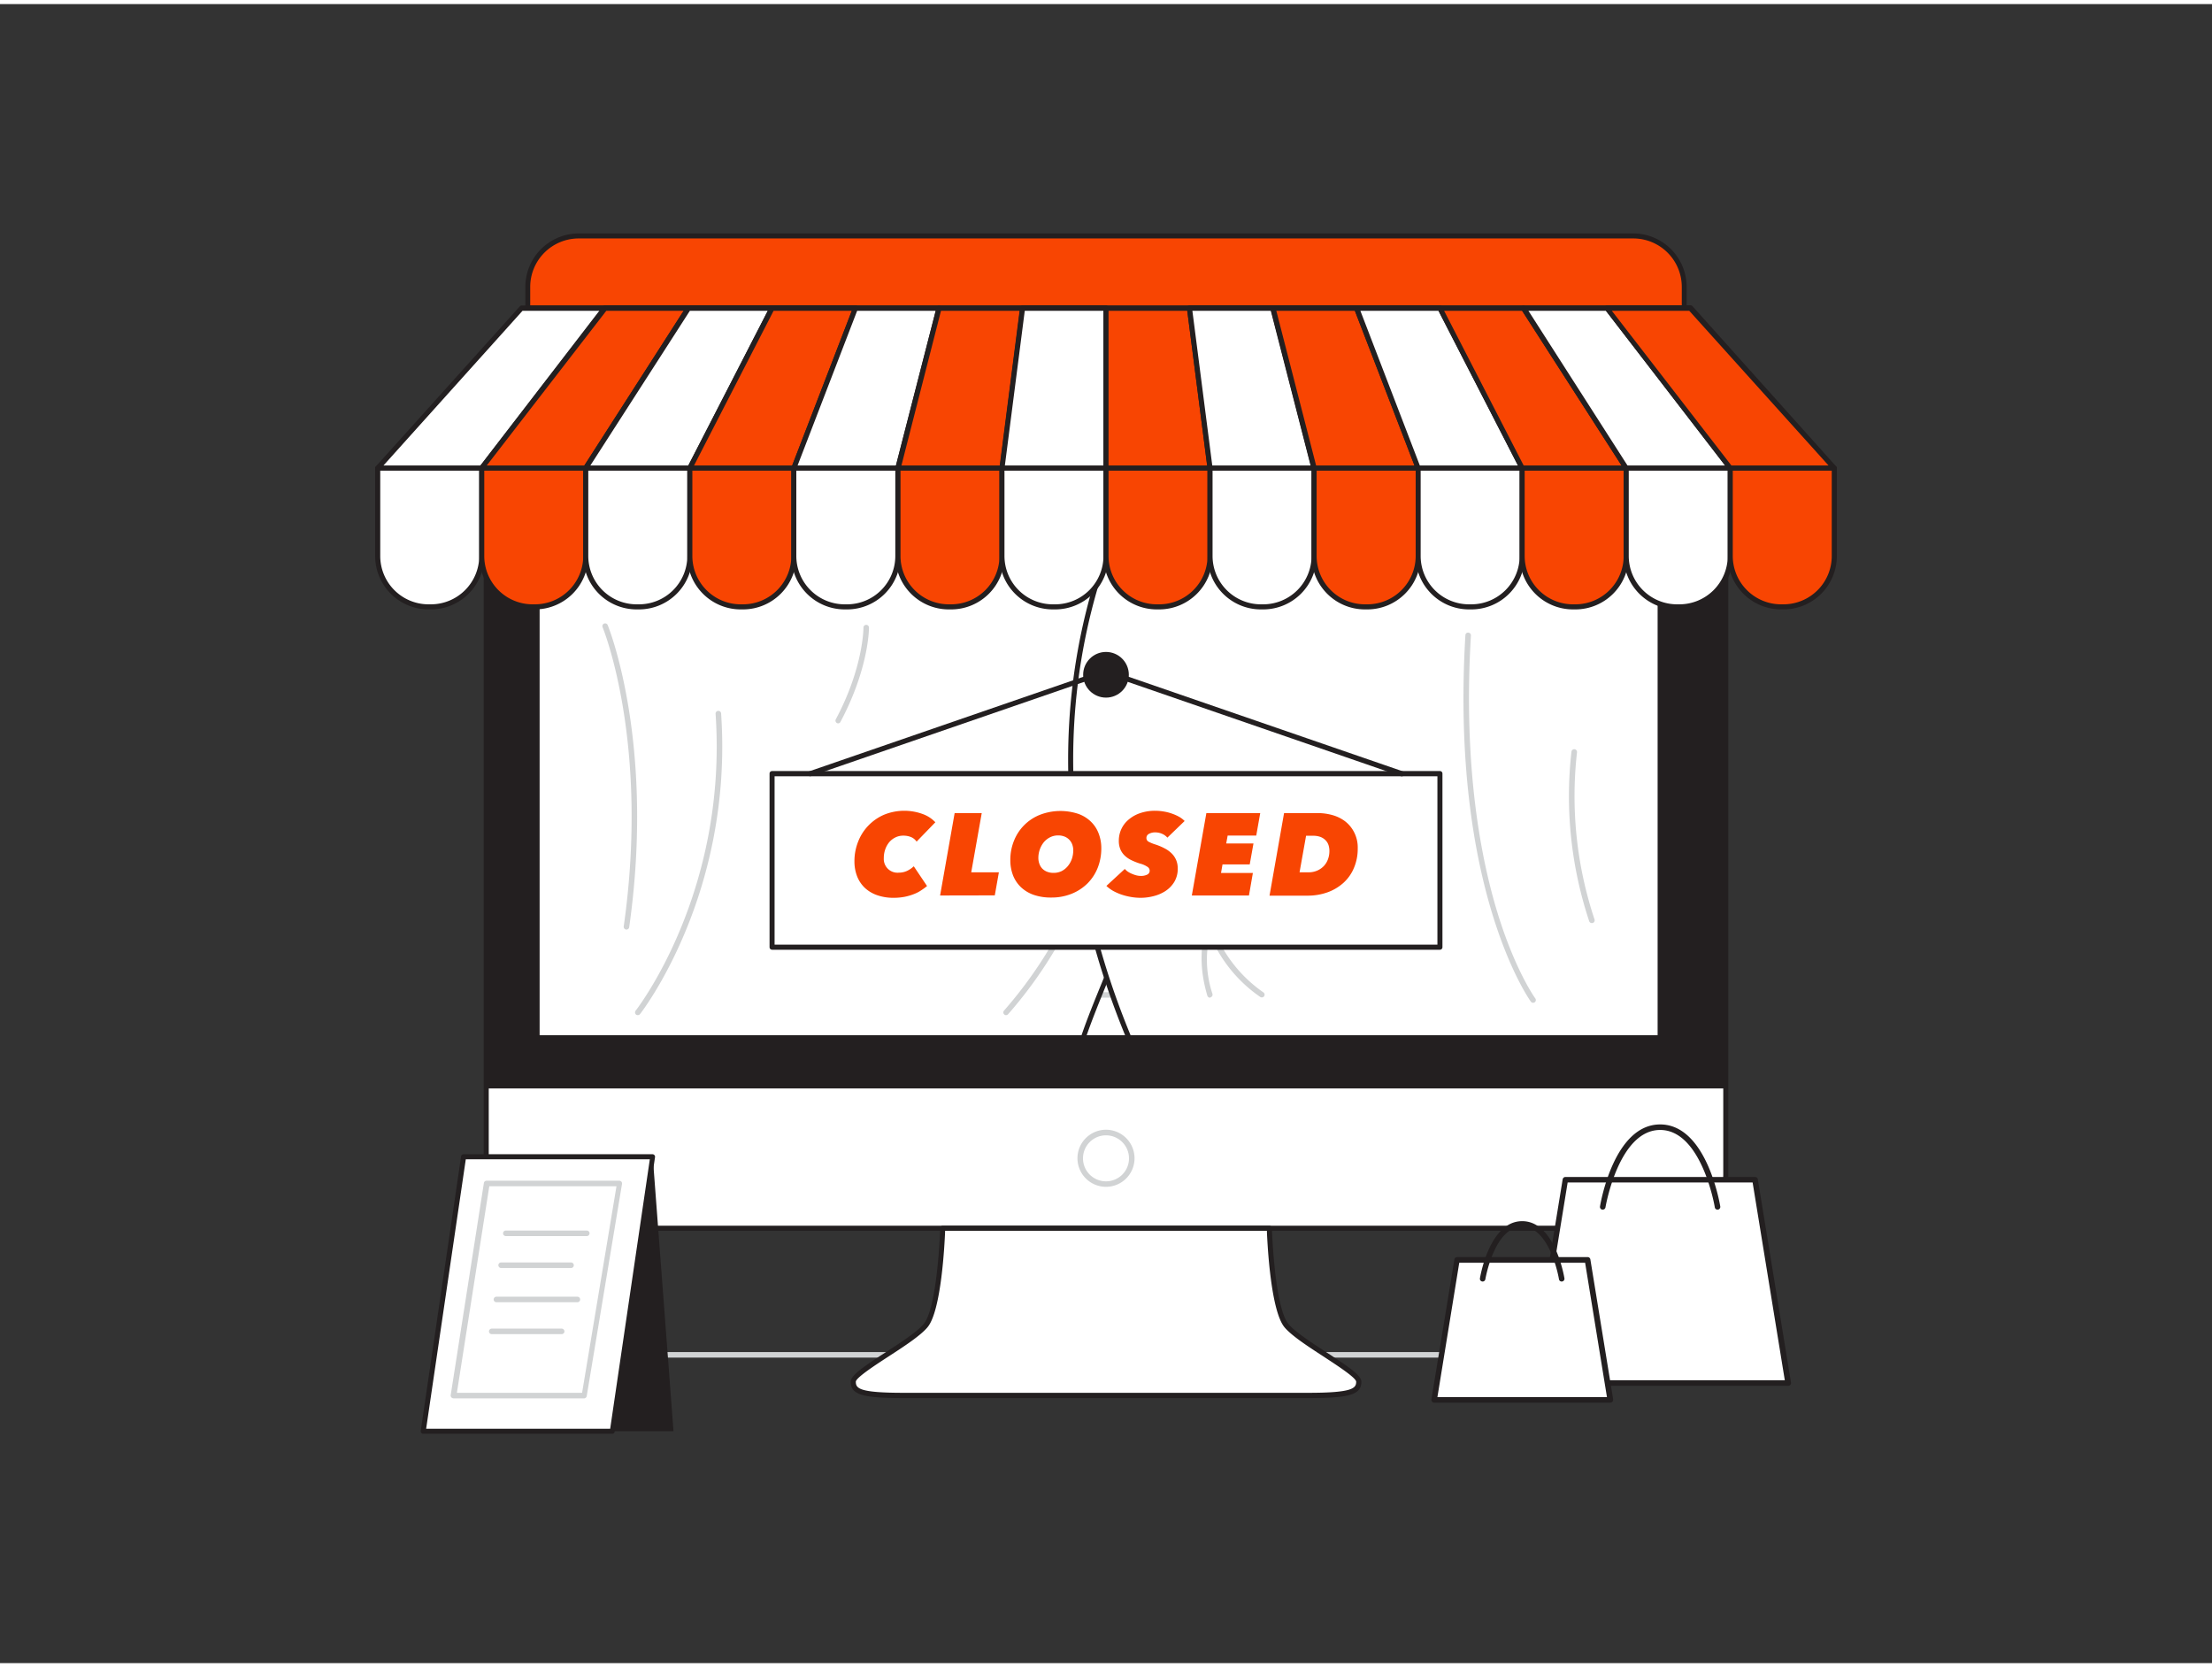 <svg id="_330_closed_store_online_flatline" data-name="#330_closed_store_online_flatline" xmlns="http://www.w3.org/2000/svg" viewBox="0 0 400 300" width="406" height="306" class="illustration styles_illustrationTablet__1DWOa"><rect x="0" y="0" width="400" height="300" fill="#333333" stroke="none"/><path d="M315.23,244.75H84.77a.51.51,0,0,1-.5-.5.5.5,0,0,1,.5-.5H315.23a.5.5,0,0,1,.5.5A.51.51,0,0,1,315.23,244.75Z" fill="#d1d3d4"></path><path d="M312.08,72.78V211.64a9.73,9.73,0,0,1-9.73,9.72H97.65a9.73,9.73,0,0,1-9.73-9.72V72.78a9.72,9.72,0,0,1,9.73-9.72h204.7A9.72,9.72,0,0,1,312.08,72.78Z" fill="#fff"></path><path d="M302.36,221.82H97.64a10.19,10.19,0,0,1-10.17-10.18V72.78A10.18,10.18,0,0,1,97.64,62.6H302.36a10.18,10.18,0,0,1,10.17,10.18V211.64A10.19,10.19,0,0,1,302.36,221.82ZM97.64,63.51a9.28,9.28,0,0,0-9.26,9.27V211.64a9.27,9.27,0,0,0,9.26,9.26H302.36a9.27,9.27,0,0,0,9.26-9.26V72.78a9.28,9.28,0,0,0-9.26-9.27Z" fill="#231f20"></path><path d="M312.08,72.78v123.3H87.92V72.78a9.72,9.72,0,0,1,9.73-9.72h204.7A9.72,9.72,0,0,1,312.08,72.78Z" fill="#231f20"></path><rect x="97.13" y="74.59" width="203.08" height="112.32" fill="#fff"></rect><path d="M300.21,187.37H97.13a.46.46,0,0,1-.46-.46V74.59a.46.46,0,0,1,.46-.46H300.21a.46.46,0,0,1,.45.46V186.91A.46.46,0,0,1,300.21,187.37Zm-202.63-.92H299.75V75H97.58Z" fill="#231f20"></path><path d="M200,213.87a5.16,5.16,0,1,1,5.16-5.15A5.16,5.16,0,0,1,200,213.87Zm0-9.31a4.16,4.16,0,1,0,4.16,4.16A4.17,4.17,0,0,0,200,204.56Z" fill="#d1d3d4"></path><path d="M232.63,239c-2.65-3.16-3.1-17.62-3.1-17.62H170.47s-.45,14.46-3.1,17.62-13.07,8.31-13.07,10.14,1.55,2.5,9.08,2.5h73.24c7.53,0,9.08-.67,9.08-2.5S235.29,242.14,232.63,239Z" fill="#fff"></path><path d="M236.62,252.07H163.38c-7.49,0-9.54-.63-9.54-2.95,0-1.16,2.27-2.69,6.29-5.31,2.79-1.81,5.68-3.69,6.89-5.12,2.52-3,3-17.2,3-17.34a.46.46,0,0,1,.46-.45h59.06a.46.46,0,0,1,.46.45c0,.14.47,14.33,3,17.34h0c1.21,1.43,4.1,3.31,6.89,5.12,4,2.62,6.29,4.15,6.29,5.31C246.16,251.44,244.11,252.07,236.62,252.07Zm-65.71-30.25c-.1,2.51-.7,14.49-3.19,17.45-1.29,1.54-4.24,3.46-7.09,5.31-2.34,1.52-5.87,3.82-5.87,4.54,0,1.2.61,2,8.62,2h73.24c8,0,8.62-.84,8.62-2,0-.72-3.53-3-5.87-4.54-2.85-1.85-5.8-3.77-7.09-5.31h0c-2.49-3-3.09-14.94-3.19-17.45Z" fill="#231f20"></path><path d="M104.64,41.93H295.36a9.21,9.21,0,0,1,9.21,9.21V55a0,0,0,0,1,0,0H95.42a0,0,0,0,1,0,0V51.14A9.21,9.21,0,0,1,104.64,41.93Z" fill="#f84502"></path><path d="M304.58,55.42H95.42A.46.46,0,0,1,95,55V51.14a9.68,9.68,0,0,1,9.67-9.67H295.36A9.68,9.68,0,0,1,305,51.14V55A.46.46,0,0,1,304.58,55.42ZM95.88,54.5H304.12V51.14a8.77,8.77,0,0,0-8.76-8.76H104.64a8.77,8.77,0,0,0-8.76,8.76Z" fill="#231f20"></path><path d="M260.38,157H139.62a.5.5,0,0,1-.5-.5V118.56a.5.5,0,0,1,.5-.5H260.38a.5.5,0,0,1,.5.5V156.5A.5.5,0,0,1,260.38,157Zm-120.26-1H259.88V119.06H140.12Z" fill="#d1d3d4"></path><path d="M260.38,186.14a.5.5,0,0,1-.5-.5V161.85H140.12v23.79a.5.5,0,0,1-.5.5.5.5,0,0,1-.5-.5V161.35a.5.5,0,0,1,.5-.5H260.38a.5.5,0,0,1,.5.5v24.29A.5.5,0,0,1,260.38,186.14Z" fill="#d1d3d4"></path><polygon points="323.33 249.35 277.08 249.35 283.06 212.59 317.35 212.59 323.33 249.35" fill="#fff"></polygon><path d="M323.33,249.85H277.08a.52.52,0,0,1-.39-.17.54.54,0,0,1-.11-.41l6-36.76a.51.51,0,0,1,.5-.42h34.29a.51.51,0,0,1,.5.42l6,36.76a.5.5,0,0,1-.12.41A.49.49,0,0,1,323.33,249.85Zm-45.67-1h45.09l-5.82-35.76H283.48Z" fill="#231f20"></path><path d="M289.82,218h-.08a.51.51,0,0,1-.41-.58c.1-.6,2.53-14.83,10.88-14.83s10.77,14.23,10.87,14.83a.51.51,0,0,1-.41.58.51.51,0,0,1-.58-.41c0-.14-2.39-14-9.88-14s-9.87,13.86-9.89,14A.51.51,0,0,1,289.82,218Z" fill="#231f20"></path><polygon points="291.18 252.4 259.34 252.4 263.45 227.09 287.06 227.09 291.18 252.4" fill="#fff"></polygon><path d="M291.18,252.9H259.34a.52.52,0,0,1-.5-.58L263,227a.49.49,0,0,1,.49-.42h23.61a.49.49,0,0,1,.49.42l4.12,25.3a.5.5,0,0,1-.49.58Zm-31.25-1h30.66l-3.95-24.3H263.88Z" fill="#231f20"></path><path d="M282.4,231a.5.5,0,0,1-.49-.42c0-.1-1.62-9.5-6.65-9.5s-6.64,9.4-6.66,9.5a.5.5,0,0,1-.57.41.49.49,0,0,1-.41-.57c.07-.42,1.76-10.34,7.64-10.34s7.57,9.92,7.64,10.34a.5.5,0,0,1-.42.57Z" fill="#231f20"></path><path d="M254.66,128.8H191.85a.5.5,0,0,1-.5-.5.51.51,0,0,1,.5-.5h62.81a.51.51,0,0,1,.5.5A.5.5,0,0,1,254.66,128.8Z" fill="#d1d3d4"></path><path d="M254.66,135.74H191.85a.5.5,0,0,1-.5-.5.51.51,0,0,1,.5-.5h62.81a.51.51,0,0,1,.5.5A.5.5,0,0,1,254.66,135.74Z" fill="#d1d3d4"></path><path d="M177.34,186.14h-.1a.49.49,0,0,1-.39-.58l1.23-6.19a.49.49,0,0,1,.31-.37.52.52,0,0,1,.48.07l3,2.24,3.95-4.41a43.87,43.87,0,0,0-5.59-5.93,20.06,20.06,0,0,0-5.93-3.56,17.4,17.4,0,0,1-14.92,0,38.72,38.72,0,0,0-5.09,2.49,20.75,20.75,0,0,0-6.06,6.05l3.23,4.34,3.62-1.71a.49.49,0,0,1,.44,0,.5.5,0,0,1,.26.37l1,6.62a.5.5,0,0,1-.41.57.52.52,0,0,1-.58-.42l-.92-6-3.38,1.6a.51.51,0,0,1-.62-.15l-3.68-5a.48.48,0,0,1,0-.56c.12-.19,2.89-4.59,6.61-6.67a33.43,33.43,0,0,1,5.48-2.64.49.49,0,0,1,.44.06s2.47,1.64,7.11,1.64,7.1-1.62,7.12-1.64a.51.51,0,0,1,.43-.07,20.21,20.21,0,0,1,6.5,3.82,44.82,44.82,0,0,1,6,6.42.51.51,0,0,1,0,.64l-4.53,5.06a.52.52,0,0,1-.68.07l-2.71-2-1.08,5.4A.49.49,0,0,1,177.34,186.14Z" fill="#d1d3d4"></path><path d="M166,173.78h0c-5,0-6.93-6.51-7-6.79a.51.51,0,0,1,.35-.62.51.51,0,0,1,.62.34c0,.06,1.79,6,6,6.07h0c4.68,0,7.78-6.09,7.81-6.15a.5.5,0,0,1,.67-.23.51.51,0,0,1,.22.67C174.54,167.35,171.27,173.78,166,173.78Z" fill="#d1d3d4"></path><rect x="230.4" y="140.65" width="24.26" height="6.43" rx="3.21" fill="#d1d3d4"></rect><path d="M254.66,172.73H191.85a.5.5,0,0,1-.5-.5.51.51,0,0,1,.5-.5h62.81a.51.51,0,0,1,.5.5A.5.5,0,0,1,254.66,172.73Z" fill="#d1d3d4"></path><path d="M242.53,179.67H191.85a.5.5,0,0,1-.5-.5.51.51,0,0,1,.5-.5h50.68a.51.51,0,0,1,.5.5A.5.5,0,0,1,242.53,179.67Z" fill="#d1d3d4"></path><path d="M179.84,149.58h-12.4a.49.49,0,0,1-.49-.45l-.66-6.18-1.08,6.22a.49.49,0,0,1-.49.41H153.1a.52.52,0,0,1-.38-.17.49.49,0,0,1-.12-.39l2.73-22.78a.5.5,0,0,1,.5-.44h21.32a.51.51,0,0,1,.5.44L180.34,149a.49.49,0,0,1-.12.39A.52.52,0,0,1,179.84,149.58Zm-12-1h11.39l-2.57-21.78H156.27l-2.61,21.78h10.63l1.62-9.32a.51.51,0,0,1,.5-.42h0a.5.5,0,0,1,.48.45Z" fill="#d1d3d4"></path><path d="M177.35,130.45h-22a.5.5,0,0,1-.5-.5.5.5,0,0,1,.5-.5h22a.5.5,0,0,1,.5.5A.51.51,0,0,1,177.35,130.45Z" fill="#d1d3d4"></path><path d="M169,133.29a.51.51,0,0,1-.46-.31L167,129l-2.22,3.71a.52.52,0,0,1-.69.17.5.5,0,0,1-.17-.69l2.73-4.56a.46.46,0,0,1,.47-.24.5.5,0,0,1,.43.31l2,4.92a.5.5,0,0,1-.28.65A.41.41,0,0,1,169,133.29Z" fill="#d1d3d4"></path><path d="M172.57,182.83a2.74,2.74,0,1,1,2.74-2.74A2.74,2.74,0,0,1,172.57,182.83Zm0-4.48a1.74,1.74,0,1,0,1.74,1.74A1.74,1.74,0,0,0,172.57,178.35Z" fill="#d1d3d4"></path><path d="M204.66,83.92c16.18,56.73-2,82.93-8.79,103H97.13V88.47Z" fill="#fff"></path><path d="M195.87,187.37H97.13a.46.46,0,0,1-.46-.46V88.47a.45.45,0,0,1,.44-.46l107.53-4.55a.4.4,0,0,1,.45.33c13.65,47.8,2.95,74-4.86,93.09-1.46,3.59-2.85,7-3.93,10.18A.45.45,0,0,1,195.87,187.37Zm-98.29-.92h98c1.07-3.13,2.42-6.43,3.85-9.92,7.74-18.94,18.33-44.86,4.92-92.14L97.58,88.91Z" fill="#231f20"></path><path d="M181.92,182.83a.45.45,0,0,1-.34-.14.5.5,0,0,1,0-.71,77.25,77.25,0,0,0,18-37.57.49.49,0,0,1,.58-.4.5.5,0,0,1,.41.57,78.32,78.32,0,0,1-18.29,38.1A.51.51,0,0,1,181.92,182.83Z" fill="#d1d3d4"></path><path d="M205.48,86.38c.08,1.75-25.88,41.49-1.35,100.53H300.2V88.47Z" fill="#fff"></path><path d="M300.21,187.37H204.13a.45.45,0,0,1-.42-.29c-9.92-23.88-17.9-60.4.45-98.77a17.51,17.51,0,0,0,.86-2,.44.44,0,0,1,.13-.32.46.46,0,0,1,.34-.12L300.21,88a.46.46,0,0,1,.45.46v98.44A.46.46,0,0,1,300.21,187.37Zm-95.77-.92h95.31V88.92l-93.92-2.08c-.13.35-.39.9-.85,1.86C186.85,126.62,194.64,162.74,204.44,186.45Z" fill="#231f20"></path><path d="M218.81,179.67a.51.51,0,0,1-.48-.35c-2.33-7.84-.06-12.5,0-12.69a.51.51,0,0,1,.49-.28.5.5,0,0,1,.43.36,24.81,24.81,0,0,0,9.21,12,.5.5,0,0,1,.14.69.51.51,0,0,1-.7.14,25.55,25.55,0,0,1-9.12-11.26,19.55,19.55,0,0,0,.47,10.7.5.5,0,0,1-.33.62A.39.39,0,0,1,218.81,179.67Z" fill="#d1d3d4"></path><polygon points="94.33 54.96 68.3 83.92 87.11 83.92 109.42 54.96 94.33 54.96" fill="#fff"></polygon><path d="M87.11,84.37H68.3a.46.46,0,0,1-.42-.27.47.47,0,0,1,.08-.49L94,54.66a.44.44,0,0,1,.34-.16h15.09a.45.45,0,0,1,.41.26.44.44,0,0,1,0,.48l-22.3,29A.47.47,0,0,1,87.11,84.37Zm-17.79-.91H86.89l21.6-28h-14Z" fill="#231f20"></path><polygon points="109.42 54.96 87.11 83.92 105.93 83.92 124.52 54.96 109.42 54.96" fill="#f84502"></polygon><path d="M105.93,84.37H87.11a.47.47,0,0,1-.41-.25.49.49,0,0,1,0-.48l22.31-29a.47.47,0,0,1,.36-.18h15.1a.46.46,0,0,1,.38.71L106.31,84.16A.45.45,0,0,1,105.93,84.37ZM88,83.46h17.64l18-28h-14Z" fill="#231f20"></path><polygon points="124.52 54.96 105.93 83.92 124.74 83.92 139.62 54.96 124.52 54.96" fill="#fff"></polygon><path d="M124.74,84.37H105.93a.46.46,0,0,1-.4-.23.46.46,0,0,1,0-.47l18.59-29a.47.47,0,0,1,.39-.21h15.1a.46.46,0,0,1,.38.22.45.45,0,0,1,0,.45l-14.87,29A.46.46,0,0,1,124.74,84.37Zm-18-.91h17.7l14.41-28h-14.1Z" fill="#231f20"></path><polygon points="139.62 54.96 124.74 83.92 143.56 83.92 154.71 54.96 139.62 54.96" fill="#f84502"></polygon><path d="M143.56,84.37H124.74a.47.47,0,0,1-.39-.21.45.45,0,0,1,0-.45l14.87-29a.46.46,0,0,1,.41-.25h15.09a.46.46,0,0,1,.43.62L144,84.08A.43.43,0,0,1,143.56,84.37Zm-18.07-.91h17.75l10.8-28H139.89Z" fill="#231f20"></path><polygon points="154.71 54.96 143.56 83.92 162.37 83.92 169.81 54.96 154.71 54.96" fill="#fff"></polygon><path d="M162.37,84.37H143.56a.45.45,0,0,1-.43-.62L154.28,54.8a.46.46,0,0,1,.43-.3h15.1a.47.47,0,0,1,.36.18.46.46,0,0,1,.08.39l-7.44,29A.45.45,0,0,1,162.37,84.37Zm-18.15-.91H162l7.2-28H155Z" fill="#231f20"></path><polygon points="169.81 54.96 162.37 83.92 181.19 83.92 184.9 54.96 169.81 54.96" fill="#f84502"></polygon><path d="M181.19,84.37H162.37a.46.46,0,0,1-.36-.17.45.45,0,0,1-.08-.4l7.44-28.95a.46.46,0,0,1,.44-.35H184.9a.48.48,0,0,1,.35.16.52.52,0,0,1,.11.36l-3.72,29A.45.45,0,0,1,181.19,84.37ZM163,83.46h17.82l3.6-28H170.16Z" fill="#231f20"></path><polygon points="184.9 54.96 181.19 83.92 200 83.92 200 54.96 184.9 54.96" fill="#fff"></polygon><path d="M200,84.37H181.19a.45.45,0,0,1-.35-.15.52.52,0,0,1-.11-.36l3.72-29a.45.45,0,0,1,.45-.4H200a.47.47,0,0,1,.46.46v29A.46.46,0,0,1,200,84.37Zm-18.29-.91h17.83v-28H185.31Z" fill="#231f20"></path><polygon points="200 54.96 200 83.92 218.81 83.92 215.1 54.96 200 54.96" fill="#f84502"></polygon><path d="M218.81,84.37H200a.46.46,0,0,1-.46-.45V55a.47.47,0,0,1,.46-.46h15.1a.45.45,0,0,1,.45.4l3.72,29a.52.52,0,0,1-.11.36A.45.45,0,0,1,218.81,84.37Zm-18.35-.91h17.83l-3.6-28H200.46Z" fill="#231f20"></path><polygon points="215.1 54.96 218.81 83.92 237.63 83.92 230.19 54.96 215.1 54.96" fill="#fff"></polygon><path d="M237.63,84.37H218.81a.45.45,0,0,1-.45-.39l-3.72-29a.52.52,0,0,1,.11-.36.48.48,0,0,1,.35-.16h15.09a.46.46,0,0,1,.44.35l7.44,28.95a.45.45,0,0,1-.08.4A.46.46,0,0,1,237.63,84.37Zm-18.41-.91H237l-7.2-28H215.62Z" fill="#231f20"></path><polygon points="230.19 54.96 237.63 83.92 256.44 83.92 245.29 54.96 230.19 54.96" fill="#f84502"></polygon><path d="M256.44,84.37H237.63a.45.45,0,0,1-.44-.34l-7.44-29a.46.46,0,0,1,.08-.39.47.47,0,0,1,.36-.18h15.1a.46.46,0,0,1,.43.3l11.15,29a.45.45,0,0,1-.43.62ZM238,83.46h17.8l-10.8-28h-14.2Z" fill="#231f20"></path><polygon points="245.29 54.96 256.44 83.92 275.26 83.92 260.38 54.96 245.29 54.96" fill="#fff"></polygon><path d="M275.26,84.37H256.44a.43.43,0,0,1-.42-.29l-11.16-29a.46.46,0,0,1,.43-.62h15.09a.46.46,0,0,1,.41.25l14.87,29a.45.45,0,0,1,0,.45A.47.47,0,0,1,275.26,84.37Zm-18.5-.91h17.75l-14.4-28H246Z" fill="#231f20"></path><polygon points="260.38 54.96 275.26 83.92 294.07 83.92 275.48 54.96 260.38 54.96" fill="#f84502"></polygon><path d="M294.07,84.37H275.26a.46.46,0,0,1-.41-.24L260,55.17a.45.45,0,0,1,0-.45.46.46,0,0,1,.38-.22h15.1a.47.47,0,0,1,.39.21l18.59,29a.46.46,0,0,1,0,.47A.46.46,0,0,1,294.07,84.37Zm-18.53-.91h17.7l-18-28h-14.1Z" fill="#231f20"></path><polygon points="275.48 54.96 294.07 83.92 312.89 83.92 290.58 54.96 275.48 54.96" fill="#fff"></polygon><path d="M312.89,84.37H294.07a.45.45,0,0,1-.38-.21L275.1,55.21a.46.46,0,0,1,.38-.71h15.1a.47.47,0,0,1,.36.18l22.31,29a.49.49,0,0,1,.05.48A.47.47,0,0,1,312.89,84.37Zm-18.57-.91H312l-21.61-28h-14Z" fill="#231f20"></path><polygon points="290.58 54.96 312.89 83.92 331.7 83.92 305.67 54.96 290.58 54.96" fill="#f84502"></polygon><path d="M331.7,84.37H312.89a.47.47,0,0,1-.37-.17l-22.31-29a.46.46,0,0,1,0-.48.44.44,0,0,1,.41-.26h15.09a.44.44,0,0,1,.34.16l26,29a.47.47,0,0,1,.08.49A.46.46,0,0,1,331.7,84.37Zm-18.59-.91h17.57l-25.21-28h-14Z" fill="#231f20"></path><path d="M68.3,83.92H87.11a0,0,0,0,1,0,0V99.81A9.19,9.19,0,0,1,77.92,109h-.43a9.19,9.19,0,0,1-9.19-9.19V83.92a0,0,0,0,1,0,0Z" fill="#fff"></path><path d="M77.92,109.46h-.43a9.66,9.66,0,0,1-9.65-9.65V83.92a.47.47,0,0,1,.46-.46H87.11a.46.46,0,0,1,.46.46V99.81A9.66,9.66,0,0,1,77.92,109.46ZM68.76,84.37V99.81a8.74,8.74,0,0,0,8.73,8.73h.43a8.75,8.75,0,0,0,8.74-8.73V84.37Z" fill="#231f20"></path><path d="M87.11,83.92h18.81a0,0,0,0,1,0,0V99.81A9.19,9.19,0,0,1,96.73,109h-.43a9.19,9.19,0,0,1-9.19-9.19V83.92A0,0,0,0,1,87.11,83.92Z" fill="#f84502"></path><path d="M96.73,109.46h-.42a9.66,9.66,0,0,1-9.65-9.65V83.92a.46.46,0,0,1,.45-.46h18.82a.46.46,0,0,1,.45.46V99.81A9.66,9.66,0,0,1,96.73,109.46ZM87.57,84.37V99.81a8.75,8.75,0,0,0,8.74,8.73h.42a8.75,8.75,0,0,0,8.74-8.73V84.37Z" fill="#231f20"></path><path d="M105.93,83.92h18.81a0,0,0,0,1,0,0V99.81a9.19,9.19,0,0,1-9.19,9.19h-.43a9.19,9.19,0,0,1-9.19-9.19V83.92a0,0,0,0,1,0,0Z" fill="#fff"></path><path d="M115.55,109.46h-.43a9.66,9.66,0,0,1-9.65-9.65V83.92a.47.47,0,0,1,.46-.46h18.81a.47.47,0,0,1,.46.46V99.81A9.66,9.66,0,0,1,115.55,109.46Zm-9.17-25.09V99.81a8.75,8.75,0,0,0,8.74,8.73h.43a8.75,8.75,0,0,0,8.74-8.73V84.37Z" fill="#231f20"></path><path d="M124.74,83.92h18.81a0,0,0,0,1,0,0V99.81a9.19,9.19,0,0,1-9.19,9.19h-.43a9.19,9.19,0,0,1-9.19-9.19V83.92A0,0,0,0,1,124.74,83.92Z" fill="#f84502"></path><path d="M134.36,109.46h-.42a9.66,9.66,0,0,1-9.65-9.65V83.92a.46.46,0,0,1,.45-.46h18.82a.46.46,0,0,1,.45.46V99.81A9.66,9.66,0,0,1,134.36,109.46ZM125.2,84.37V99.81a8.75,8.75,0,0,0,8.74,8.73h.42a8.75,8.75,0,0,0,8.74-8.73V84.37Z" fill="#231f20"></path><path d="M143.56,83.92h18.81a0,0,0,0,1,0,0V99.81a9.19,9.19,0,0,1-9.19,9.19h-.43a9.19,9.19,0,0,1-9.19-9.19V83.92A0,0,0,0,1,143.56,83.92Z" fill="#fff"></path><path d="M153.18,109.46h-.43a9.66,9.66,0,0,1-9.65-9.65V83.92a.46.46,0,0,1,.46-.46h18.81a.47.47,0,0,1,.46.46V99.81A9.66,9.66,0,0,1,153.18,109.46ZM144,84.37V99.81a8.75,8.75,0,0,0,8.74,8.73h.43a8.74,8.74,0,0,0,8.73-8.73V84.37Z" fill="#231f20"></path><path d="M162.37,83.92h18.81a0,0,0,0,1,0,0V99.81A9.19,9.19,0,0,1,172,109h-.43a9.19,9.19,0,0,1-9.19-9.19V83.92A0,0,0,0,1,162.37,83.92Z" fill="#f84502"></path><path d="M172,109.46h-.42a9.66,9.66,0,0,1-9.66-9.65V83.92a.47.47,0,0,1,.46-.46h18.82a.46.46,0,0,1,.45.46V99.81A9.66,9.66,0,0,1,172,109.46Zm-9.16-25.09V99.81a8.75,8.75,0,0,0,8.74,8.73H172a8.75,8.75,0,0,0,8.74-8.73V84.37Z" fill="#231f20"></path><path d="M181.19,83.92H200a0,0,0,0,1,0,0V99.81a9.19,9.19,0,0,1-9.19,9.19h-.43a9.19,9.19,0,0,1-9.19-9.19V83.92A0,0,0,0,1,181.19,83.92Z" fill="#fff"></path><path d="M190.81,109.46h-.43a9.66,9.66,0,0,1-9.65-9.65V83.92a.46.46,0,0,1,.46-.46H200a.47.47,0,0,1,.46.46V99.81A9.66,9.66,0,0,1,190.81,109.46Zm-9.17-25.09V99.81a8.75,8.75,0,0,0,8.74,8.73h.43a8.74,8.74,0,0,0,8.73-8.73V84.37Z" fill="#231f20"></path><path d="M200,83.92h18.81a0,0,0,0,1,0,0V99.81a9.19,9.19,0,0,1-9.19,9.19h-.43A9.19,9.19,0,0,1,200,99.81V83.92a0,0,0,0,1,0,0Z" fill="#f84502"></path><path d="M209.62,109.46h-.43a9.66,9.66,0,0,1-9.65-9.65V83.92a.47.47,0,0,1,.46-.46h18.81a.46.46,0,0,1,.46.46V99.81A9.66,9.66,0,0,1,209.62,109.46Zm-9.16-25.09V99.81a8.74,8.74,0,0,0,8.73,8.73h.43a8.75,8.75,0,0,0,8.74-8.73V84.37Z" fill="#231f20"></path><path d="M218.81,83.92h18.81a0,0,0,0,1,0,0V99.81a9.19,9.19,0,0,1-9.19,9.19H228a9.19,9.19,0,0,1-9.19-9.19V83.92a0,0,0,0,1,0,0Z" fill="#fff"></path><path d="M228.43,109.46H228a9.66,9.66,0,0,1-9.65-9.65V83.92a.46.46,0,0,1,.45-.46h18.82a.47.47,0,0,1,.46.46V99.81A9.66,9.66,0,0,1,228.43,109.46Zm-9.16-25.09V99.81a8.75,8.75,0,0,0,8.74,8.73h.42a8.75,8.75,0,0,0,8.74-8.73V84.37Z" fill="#231f20"></path><path d="M237.63,83.92h18.81a0,0,0,0,1,0,0V99.81a9.19,9.19,0,0,1-9.19,9.19h-.43a9.19,9.19,0,0,1-9.19-9.19V83.92A0,0,0,0,1,237.63,83.92Z" fill="#f84502"></path><path d="M247.25,109.46h-.43a9.66,9.66,0,0,1-9.65-9.65V83.92a.47.47,0,0,1,.46-.46h18.81a.46.46,0,0,1,.46.46V99.81A9.66,9.66,0,0,1,247.25,109.46Zm-9.16-25.09V99.81a8.74,8.74,0,0,0,8.73,8.73h.43A8.75,8.75,0,0,0,256,99.81V84.37Z" fill="#231f20"></path><path d="M256.44,83.92h18.81a0,0,0,0,1,0,0V99.81a9.19,9.19,0,0,1-9.19,9.19h-.43a9.19,9.19,0,0,1-9.19-9.19V83.92a0,0,0,0,1,0,0Z" fill="#fff"></path><path d="M266.06,109.46h-.42A9.66,9.66,0,0,1,256,99.81V83.92a.46.46,0,0,1,.45-.46h18.82a.46.46,0,0,1,.45.46V99.81A9.66,9.66,0,0,1,266.06,109.46ZM256.9,84.37V99.81a8.75,8.75,0,0,0,8.74,8.73h.42a8.75,8.75,0,0,0,8.74-8.73V84.37Z" fill="#231f20"></path><path d="M275.26,83.92h18.81a0,0,0,0,1,0,0V99.81a9.19,9.19,0,0,1-9.19,9.19h-.43a9.19,9.19,0,0,1-9.19-9.19V83.92A0,0,0,0,1,275.26,83.92Z" fill="#f84502"></path><path d="M284.88,109.46h-.43a9.66,9.66,0,0,1-9.65-9.65V83.92a.47.47,0,0,1,.46-.46h18.81a.47.47,0,0,1,.46.46V99.81A9.66,9.66,0,0,1,284.88,109.46Zm-9.17-25.09V99.81a8.75,8.75,0,0,0,8.74,8.73h.43a8.74,8.74,0,0,0,8.73-8.73V84.37Z" fill="#231f20"></path><path d="M294.07,83.92h18.81a0,0,0,0,1,0,0V99.81a9.19,9.19,0,0,1-9.19,9.19h-.43a9.19,9.19,0,0,1-9.19-9.19V83.92A0,0,0,0,1,294.07,83.92Z" fill="#fff"></path><path d="M303.69,109.46h-.42a9.66,9.66,0,0,1-9.66-9.65V83.92a.47.47,0,0,1,.46-.46h18.82a.46.46,0,0,1,.45.46V99.81A9.66,9.66,0,0,1,303.69,109.46Zm-9.16-25.09V99.81a8.75,8.75,0,0,0,8.74,8.73h.42a8.75,8.75,0,0,0,8.74-8.73V84.37Z" fill="#231f20"></path><path d="M312.89,83.92H331.7a0,0,0,0,1,0,0V99.81a9.19,9.19,0,0,1-9.19,9.19h-.43a9.19,9.19,0,0,1-9.19-9.19V83.92A0,0,0,0,1,312.89,83.92Z" fill="#f84502"></path><path d="M322.51,109.46h-.43a9.66,9.66,0,0,1-9.65-9.65V83.92a.46.46,0,0,1,.46-.46H331.7a.47.47,0,0,1,.46.46V99.81A9.66,9.66,0,0,1,322.51,109.46Zm-9.17-25.09V99.81a8.75,8.75,0,0,0,8.74,8.73h.43a8.74,8.74,0,0,0,8.73-8.73V84.37Z" fill="#231f20"></path><rect x="139.61" y="139.17" width="120.77" height="31.4" fill="#fff"></rect><path d="M260.38,171H139.62a.46.46,0,0,1-.46-.46v-31.4a.45.45,0,0,1,.46-.45H260.38a.45.45,0,0,1,.46.45v31.4A.46.46,0,0,1,260.38,171Zm-120.31-.92H259.93V139.63H140.07Z" fill="#231f20"></path><path d="M253.52,139.63l-.14,0L200,121.2l-53.38,18.41a.46.46,0,0,1-.29-.87l53.52-18.46a.51.51,0,0,1,.3,0l53.52,18.46a.46.46,0,0,1,.29.58A.47.47,0,0,1,253.52,139.63Z" fill="#231f20"></path><circle cx="200" cy="121.28" r="4.13" fill="#231f20"></circle><path d="M166.59,160.25a6.45,6.45,0,0,1-1.31.68,9.75,9.75,0,0,1-1.65.49,10.53,10.53,0,0,1-2,.19,8.91,8.91,0,0,1-3-.47,6.26,6.26,0,0,1-2.23-1.32,5.75,5.75,0,0,1-1.4-2.08,7.4,7.4,0,0,1-.49-2.72,9.57,9.57,0,0,1,.67-3.57,8.73,8.73,0,0,1,4.7-4.87,9.7,9.7,0,0,1,7-.11,5.88,5.88,0,0,1,2.26,1.48l-3.39,3.5a2.29,2.29,0,0,0-1-.82,3.64,3.64,0,0,0-1.4-.26,3.16,3.16,0,0,0-1.45.33,3.45,3.45,0,0,0-1.12.88,4.18,4.18,0,0,0-.71,1.3,4.74,4.74,0,0,0-.25,1.57,2.48,2.48,0,0,0,2.73,2.61,3.5,3.5,0,0,0,1.5-.33,4.73,4.73,0,0,0,1.19-.82l2.4,3.57A10.4,10.4,0,0,1,166.59,160.25Z" fill="#f84502"></path><path d="M170,161.19l2.63-14.9h4.9L175.63,157h5l-.74,4.17Z" fill="#f84502"></path><path d="M190.08,161.56a9.38,9.38,0,0,1-3.17-.49,6.45,6.45,0,0,1-2.31-1.4,6,6,0,0,1-1.42-2.14,7.54,7.54,0,0,1-.48-2.74,9.11,9.11,0,0,1,.65-3.47,8.34,8.34,0,0,1,4.68-4.71,10.29,10.29,0,0,1,6.9-.2,6.23,6.23,0,0,1,2.31,1.4,5.78,5.78,0,0,1,1.42,2.14,7.34,7.34,0,0,1,.49,2.74,9.51,9.51,0,0,1-.64,3.47,8.37,8.37,0,0,1-1.83,2.82,8.64,8.64,0,0,1-2.87,1.89A9.65,9.65,0,0,1,190.08,161.56Zm4-8.52a3.11,3.11,0,0,0-.18-1.06,2.44,2.44,0,0,0-.53-.86,2.38,2.38,0,0,0-.86-.58,3.05,3.05,0,0,0-1.17-.21,3.17,3.17,0,0,0-1.48.35,3.57,3.57,0,0,0-1.13.91,4.47,4.47,0,0,0-.71,1.31,4.53,4.53,0,0,0-.25,1.49,3.06,3.06,0,0,0,.18,1.06,2.4,2.4,0,0,0,.52.87,2.49,2.49,0,0,0,.86.57,3.16,3.16,0,0,0,1.19.21,3.25,3.25,0,0,0,1.48-.33,3.61,3.61,0,0,0,1.11-.91,4.22,4.22,0,0,0,.72-1.3A4.89,4.89,0,0,0,194.08,153Z" fill="#f84502"></path><path d="M211.1,150.73a2.61,2.61,0,0,0-.93-.68,3.05,3.05,0,0,0-1.32-.27,2.23,2.23,0,0,0-1.07.26.81.81,0,0,0-.47.77.73.73,0,0,0,.4.66,7.22,7.22,0,0,0,1.17.48,10.23,10.23,0,0,1,1.72.72,5.18,5.18,0,0,1,1.28.92,3.74,3.74,0,0,1,.81,1.2,3.83,3.83,0,0,1,.28,1.51,4.56,4.56,0,0,1-.63,2.45,5.22,5.22,0,0,1-1.6,1.64,7,7,0,0,1-2.15.92,9.24,9.24,0,0,1-2.29.3,10.57,10.57,0,0,1-1.77-.15,11.28,11.28,0,0,1-1.69-.42,9.57,9.57,0,0,1-1.53-.67,6.21,6.21,0,0,1-1.24-.91l3.33-3.07a2.87,2.87,0,0,0,.61.53,4.4,4.4,0,0,0,.75.38,5.49,5.49,0,0,0,.78.26,3.46,3.46,0,0,0,.74.09,2.5,2.5,0,0,0,1.18-.24.78.78,0,0,0,.44-.71.84.84,0,0,0-.37-.67,4.35,4.35,0,0,0-1.38-.61,11.14,11.14,0,0,1-1.5-.59,4.63,4.63,0,0,1-1.22-.81,3.43,3.43,0,0,1-.81-1.13,3.92,3.92,0,0,1-.3-1.61,4.92,4.92,0,0,1,1.83-3.86,6.23,6.23,0,0,1,2.08-1.14,8.29,8.29,0,0,1,2.66-.41,9.28,9.28,0,0,1,1.58.14,8.32,8.32,0,0,1,1.47.38,7.87,7.87,0,0,1,1.28.57,4.62,4.62,0,0,1,1,.76Z" fill="#f84502"></path><path d="M215.52,161.19l2.63-14.9h9.74l-.72,4.06H222l-.26,1.43h4.93l-.68,3.79h-4.92l-.27,1.55h5.76l-.71,4.07Z" fill="#f84502"></path><path d="M232.2,146.29h6.16a9.72,9.72,0,0,1,2.54.35,6.85,6.85,0,0,1,2.29,1.1,5.85,5.85,0,0,1,1.67,2,6,6,0,0,1,.66,2.93,8.82,8.82,0,0,1-.69,3.55,7.55,7.55,0,0,1-1.9,2.69,8.67,8.67,0,0,1-2.88,1.71,10.62,10.62,0,0,1-3.62.6h-6.86ZM235,157h1.58a3.93,3.93,0,0,0,1.66-.33,3.75,3.75,0,0,0,1.2-.86,3.63,3.63,0,0,0,.72-1.23,4.28,4.28,0,0,0,.24-1.42,3.49,3.49,0,0,0-.16-1.08,2.27,2.27,0,0,0-.53-.87,2.58,2.58,0,0,0-.91-.6,3.76,3.76,0,0,0-1.32-.22h-1.3Z" fill="#f84502"></path><polygon points="87.58 258.07 121.79 258.07 118.04 208.44 83.83 208.44 87.58 258.07" fill="#231f20"></polygon><polygon points="76.53 258.07 110.74 258.07 118.04 208.44 83.83 208.44 76.53 258.07" fill="#fff"></polygon><path d="M110.74,258.53H76.53a.44.44,0,0,1-.34-.16.44.44,0,0,1-.11-.36l7.3-49.64a.44.44,0,0,1,.45-.39H118a.46.46,0,0,1,.34.16.44.44,0,0,1,.11.36l-7.3,49.64A.45.45,0,0,1,110.74,258.53Zm-33.68-.91h33.28l7.17-48.73H84.23Z" fill="#231f20"></path><path d="M105.69,252.12H82a.52.52,0,0,1-.5-.58l6-38.35a.49.49,0,0,1,.49-.42h24a.52.52,0,0,1,.38.17.54.54,0,0,1,.11.41l-6.38,38.35A.5.5,0,0,1,105.69,252.12Zm-23.07-1h22.64l6.22-37.35h-23Z" fill="#d1d3d4"></path><path d="M106.11,222.78H91.47a.5.5,0,0,1-.5-.5.5.5,0,0,1,.5-.5h14.64a.5.5,0,0,1,.5.5A.51.51,0,0,1,106.11,222.78Z" fill="#d1d3d4"></path><path d="M103.26,228.55H90.62a.51.51,0,0,1-.5-.5.5.5,0,0,1,.5-.5h12.64a.5.5,0,0,1,.5.5A.5.5,0,0,1,103.26,228.55Z" fill="#d1d3d4"></path><path d="M104.41,234.74H89.77a.5.5,0,0,1-.5-.5.5.5,0,0,1,.5-.5h14.64a.5.5,0,0,1,.5.5A.5.5,0,0,1,104.41,234.74Z" fill="#d1d3d4"></path><path d="M101.57,240.51H88.92a.5.5,0,0,1-.5-.5.51.51,0,0,1,.5-.5h12.65a.51.51,0,0,1,.5.5A.5.5,0,0,1,101.57,240.51Z" fill="#d1d3d4"></path><path d="M287.85,166.18a.51.51,0,0,1-.47-.33,71.68,71.68,0,0,1-3.21-30.68.5.5,0,0,1,1,.15,70.56,70.56,0,0,0,3.17,30.2.51.51,0,0,1-.31.64Z" fill="#d1d3d4"></path><path d="M277.23,180.59a.49.49,0,0,1-.4-.2c-.15-.2-14.59-20.33-11.84-66.26a.47.47,0,0,1,.53-.47.49.49,0,0,1,.47.53c-1.43,23.79,1.82,40.36,4.79,50.08,3.22,10.52,6.81,15.48,6.85,15.53a.51.51,0,0,1-.1.7A.55.55,0,0,1,277.23,180.59Z" fill="#d1d3d4"></path><path d="M113.29,167.35h-.07a.51.51,0,0,1-.43-.57c4.71-33.2-3.74-53.91-3.83-54.12a.5.5,0,0,1,.92-.39c.09.21,8.65,21.16,3.9,54.65A.5.5,0,0,1,113.29,167.35Z" fill="#d1d3d4"></path><path d="M151.58,130.07a.46.46,0,0,1-.23-.06.5.5,0,0,1-.21-.68c5-9.36,5-16.51,5-16.58a.5.5,0,0,1,.5-.5h0a.5.5,0,0,1,.5.5c0,.3-.05,7.45-5.16,17.05A.5.5,0,0,1,151.58,130.07Z" fill="#d1d3d4"></path><path d="M115.33,182.83a.54.54,0,0,1-.31-.1.52.52,0,0,1-.08-.71c.17-.21,16.67-21.39,14.46-53.68a.5.5,0,1,1,1-.07c2.24,32.7-14.5,54.16-14.67,54.38A.52.52,0,0,1,115.33,182.83Z" fill="#d1d3d4"></path></svg>